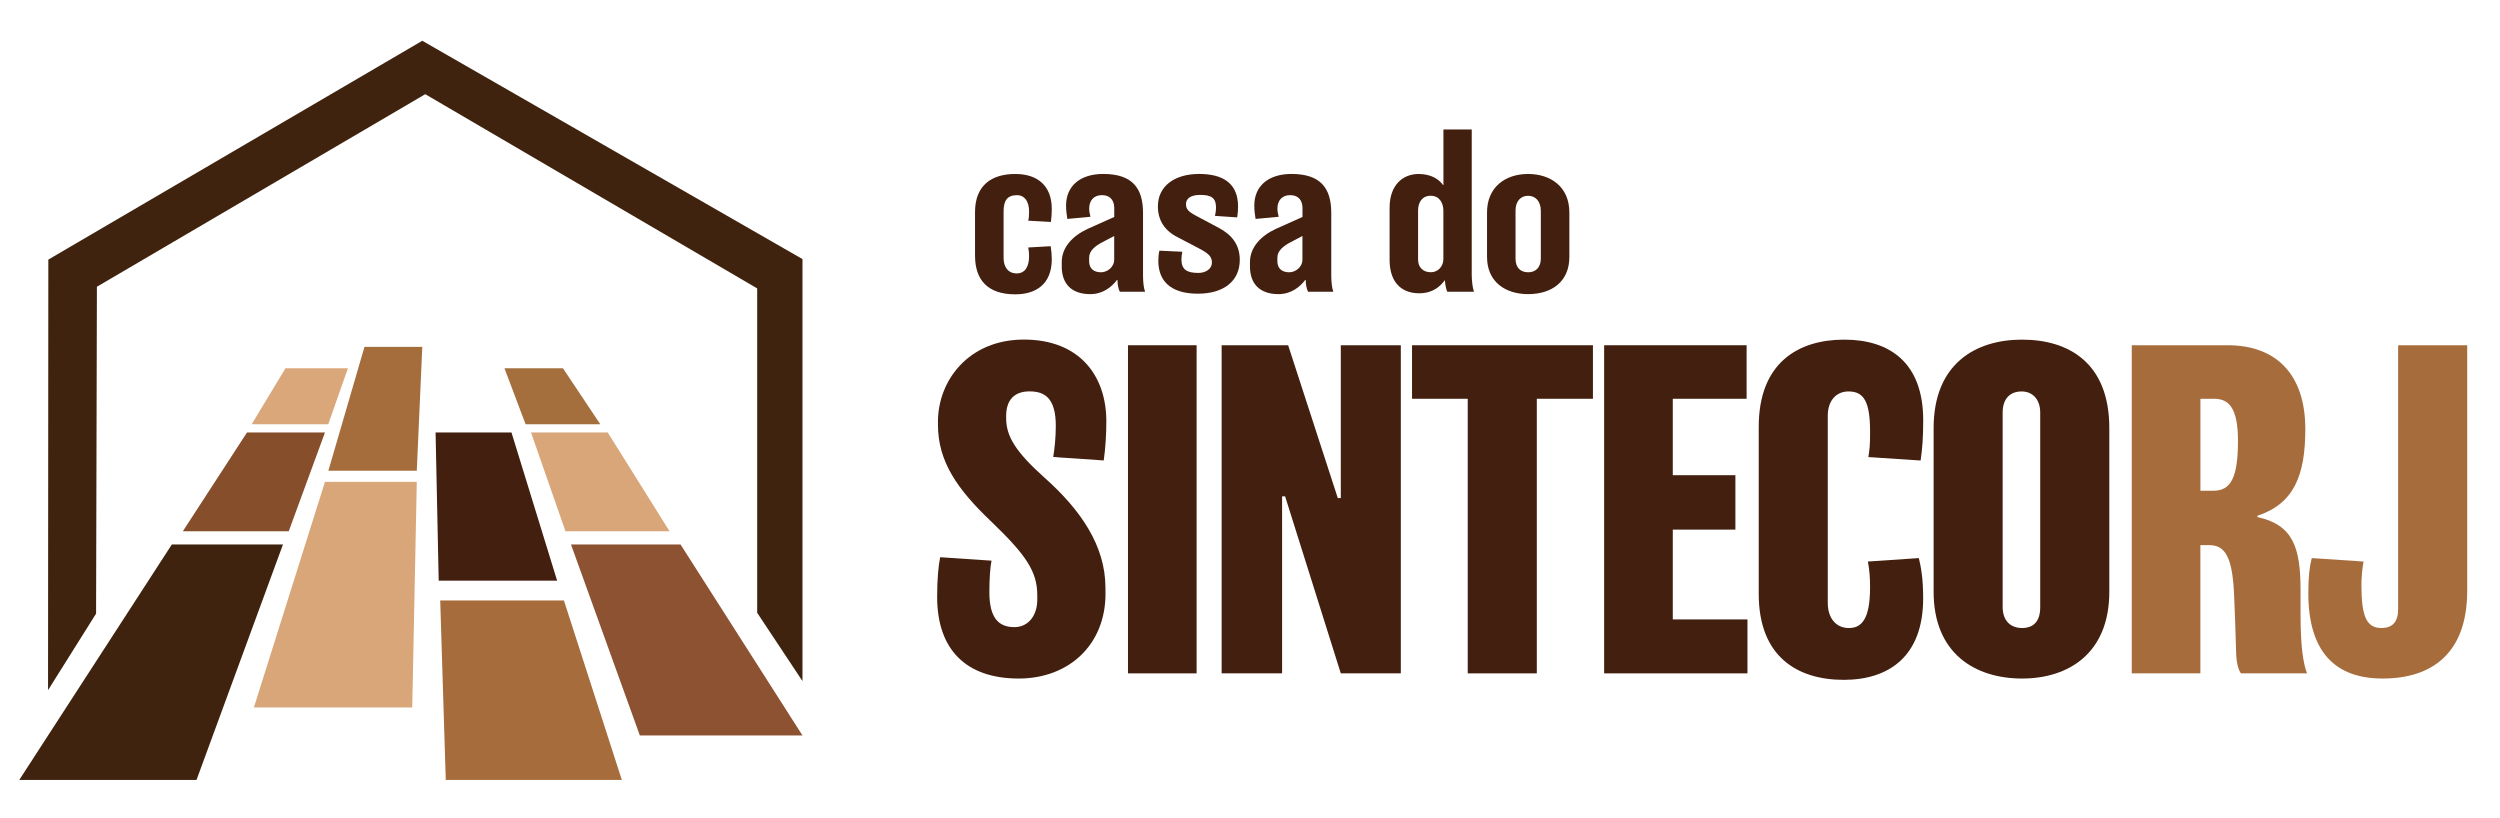 <?xml version="1.0" encoding="utf-8"?>
<!-- Generator: Adobe Illustrator 27.1.1, SVG Export Plug-In . SVG Version: 6.00 Build 0)  -->
<svg version="1.1" id="Camada_1" xmlns="http://www.w3.org/2000/svg" xmlns:xlink="http://www.w3.org/1999/xlink" x="0px" y="0px"
	 viewBox="0 0 856 280" style="enable-background:new 0 0 856 280;" xml:space="preserve">
<style type="text/css">
	.st0{fill:#DAA77A;}
	.st1{fill:#864E2B;}
	.st2{fill:#3F230E;}
	.st3{fill:#D9A679;}
	.st4{fill:#A56D3C;}
	.st5{fill:#431F0F;}
	.st6{fill:#A66C3C;}
	.st7{fill:#8D5232;}
	.st8{fill:#A46F3D;}
</style>
<g>
	<g>
		<polygon class="st0" points="97.74,126.09 119.13,126.09 112.4,145.26 86.18,145.26 		"/>
		<polygon class="st1" points="111.27,148.08 98.86,181.91 62.6,181.91 84.57,148.08 		"/>
		<polygon class="st2" points="58.84,186.42 96.89,186.42 67.29,267.04 6.6,267.04 		"/>
		<polygon class="st3" points="111.27,164.99 142.71,164.99 141.15,242.23 86.93,242.23 		"/>
		<polygon class="st4" points="124.8,118.76 144.59,118.76 142.71,161.19 112.43,161.19 		"/>
		<polygon class="st5" points="149.14,148.08 175.13,148.08 190.76,198.82 150.21,198.82 		"/>
		<polygon class="st6" points="150.73,205.59 193.08,205.59 212.91,267.04 152.63,267.04 		"/>
		<polygon class="st7" points="195.5,186.42 233.01,186.42 274.77,251.82 219.08,251.82 		"/>
		<polygon class="st3" points="193.62,181.91 181.82,148.08 208.09,148.08 229.26,181.91 		"/>
		<polygon class="st8" points="179.96,145.26 205.54,145.26 192.75,126.09 172.72,126.09 		"/>
		<polygon class="st2" points="32.9,210.1 16.45,236.31 16.55,88.88 144.59,13.96 274.77,88.71 274.77,233.21 259.26,209.82 
			259.26,98.75 145.61,32.25 33.18,98.18 		"/>
	</g>
	<g>
		<g>
			<path class="st5" d="M347.62,100.78c-9.47,0-13.77-4.96-13.77-13.25V72.59c0-8.95,5.48-13.02,13.77-13.02
				c7.7,0,12.51,4.07,12.51,11.99c0,1.26-0.07,2.81-0.3,4.44l-7.77-0.44c0.22-0.89,0.3-1.48,0.3-3.18c0-3.33-1.48-5.55-4.14-5.55
				c-3.26,0-4.59,1.78-4.59,5.48v16.06c0,2.96,1.48,5.25,4.51,5.25c2.96,0,4.22-2.52,4.22-5.92c0-1.04-0.07-1.92-0.3-2.96l7.7-0.44
				c0.22,1.41,0.37,3.03,0.37,4.44C360.13,97.53,354.43,100.78,347.62,100.78z"/>
			<path class="st5" d="M392.02,99.9h-8.58c-0.52-0.89-0.81-2.66-0.81-4h-0.22c-1.7,2.29-4.74,4.81-9.1,4.81
				c-6.36,0-9.77-3.48-9.77-9.47v-1.48c0-5.03,3.63-8.95,8.88-11.4c1.92-0.89,7.99-3.55,9.1-4.07v-3.03c0-2.29-1.04-4.44-4.29-4.44
				c-2.74,0-4.29,1.92-4.29,4.51c0,1.18,0.22,2.07,0.44,2.89l-7.92,0.74c-0.22-1.18-0.44-2.96-0.44-4.59
				c0-6.73,4.88-10.81,12.73-10.81c9.84,0,13.62,4.74,13.62,13.32v21.39c0,2.07,0.22,4.37,0.67,5.48V99.9z M381.51,80.8l-4.22,2.22
				c-2.22,1.18-4.37,2.81-4.37,5.18v1.26c0,2.66,1.78,3.77,4.07,3.77c2.07,0,4.51-1.7,4.51-4.37V80.8z"/>
			<path class="st5" d="M410.15,100.56c-10.14,0-13.54-5.11-13.54-11.25c0-1.04,0.07-2.22,0.37-3.48l7.84,0.37
				c-0.15,0.67-0.3,1.7-0.3,2.59c0,3.63,2,4.66,5.85,4.66c2.74,0,4.59-1.63,4.59-3.48c0-1.92-0.81-3.03-4.37-4.88l-7.47-3.92
				c-4.37-2.22-6.66-5.77-6.66-10.51c0-6.81,5.55-11.1,14.13-11.1c8.21,0,13.32,3.26,13.32,11.17c0,1.11-0.07,2.29-0.3,3.7
				L416,73.92c0.22-0.96,0.37-1.92,0.37-2.74c0-3.48-1.63-4.44-5.48-4.44c-3.18,0-4.81,1.26-4.81,3.11c0,1.7,0.74,2.59,3.4,4
				l7.92,4.22c4,2.15,7.1,5.4,7.1,10.88C424.51,96.34,418.88,100.56,410.15,100.56z"/>
			<path class="st5" d="M456.47,99.9h-8.58c-0.52-0.89-0.81-2.66-0.81-4h-0.22c-1.7,2.29-4.74,4.81-9.1,4.81
				c-6.36,0-9.77-3.48-9.77-9.47v-1.48c0-5.03,3.63-8.95,8.88-11.4c1.92-0.89,7.99-3.55,9.1-4.07v-3.03c0-2.29-1.04-4.44-4.29-4.44
				c-2.74,0-4.29,1.92-4.29,4.51c0,1.18,0.22,2.07,0.44,2.89l-7.92,0.74c-0.22-1.18-0.44-2.96-0.44-4.59
				c0-6.73,4.88-10.81,12.73-10.81c9.84,0,13.62,4.74,13.62,13.32v21.39c0,2.07,0.22,4.37,0.67,5.48V99.9z M445.96,80.8l-4.22,2.22
				c-2.22,1.18-4.37,2.81-4.37,5.18v1.26c0,2.66,1.78,3.77,4.07,3.77c2.07,0,4.51-1.7,4.51-4.37V80.8z"/>
			<path class="st5" d="M504.65,99.9h-9.1c-0.37-0.81-0.74-2.44-0.81-3.92h-0.07c-1.26,1.7-3.77,4.44-8.73,4.44
				c-6.74,0-10.14-4.51-10.14-11.4V71.11c0-7.62,4.37-11.54,9.99-11.54c4.29,0,7.03,1.92,8.29,3.77h0.15V44.32h9.69v49.81
				c0,1.92,0.3,4.51,0.74,5.62V99.9z M494.21,72.14c0-2.44-1.18-5.11-4.37-5.11c-2.81,0-4.29,2.15-4.29,5.03v16.87
				c0,2.52,1.63,4.29,4.37,4.29c2.44,0,4.29-2,4.29-4.51V72.14z"/>
			<path class="st5" d="M537.35,87.98c0,8.44-5.99,12.73-14.13,12.73c-7.55,0-14.06-4-14.06-12.73V72.74
				c0-8.58,6.14-13.17,14.06-13.17c7.7,0,14.13,4.37,14.13,13.17V87.98z M527.58,72.22c0-3.33-1.85-5.18-4.37-5.18
				c-2.37,0-4.29,1.7-4.29,5.03v16.5c0,3.11,1.7,4.66,4.37,4.66c2.59,0,4.29-1.78,4.29-4.66V72.22z"/>
		</g>
	</g>
	<g>
		<g>
			<path class="st5" d="M378.53,203.21c0,17.74-12.71,29.12-29.71,29.12c-18.03,0-27.94-9.9-27.94-27.94
				c0-6.21,0.44-10.64,1.03-13.6l17.59,1.18c-0.44,2.22-0.74,5.91-0.74,10.79c0,9.31,3.55,11.97,8.57,11.97
				c4.88,0,7.83-4.14,7.83-9.31v-1.63c0-8.13-3.84-13.75-15.67-25.13c-11.83-11.23-18.33-20.7-18.33-33.26v-1.04
				c0-14.04,10.5-28.09,29.42-28.09c19.22,0,28.23,12.57,28.23,27.94c0,4.58-0.3,9.31-0.89,13.45l-17.3-1.18
				c0.44-2.51,0.89-6.65,0.89-10.64c0-9.61-3.84-11.83-9.02-11.83s-7.98,2.96-7.98,8.43v0.74c0,6.21,3.25,11.53,13.16,20.4
				c12.27,10.94,20.84,23.21,20.84,37.7V203.21z"/>
			<path class="st5" d="M409.72,230.56h-23.5V118.21h23.5V230.56z"/>
			<path class="st5" d="M479.64,230.56h-20.55l-19.07-60.61h-1.03v60.61h-20.7V118.21h22.77l17,52.33h1.03v-52.33h20.55V230.56z"/>
			<path class="st5" d="M545.42,136.54h-19.22v94.02h-23.65v-94.02h-19.07v-18.33h61.94V136.54z"/>
			<path class="st5" d="M598.34,230.56h-49.08V118.21h48.78v18.33h-25.28v26.17h21.44v18.63h-21.44v30.75h25.57V230.56z"/>
			<path class="st5" d="M631.31,232.78c-15.96,0-29.12-7.98-29.12-29.42v-57.21c0-21.88,13.45-29.86,29.27-29.86
				c15.52,0,27.05,7.83,27.05,27.64c0,5.77-0.29,9.61-0.89,13.75l-17.89-1.18c0.44-2.51,0.59-4.43,0.59-8.57
				c0-10.35-2.07-13.9-7.39-13.9c-4.29,0-7.1,3.25-7.1,8.28v64.16c0,5.17,2.81,8.57,7.24,8.57c4.29,0,7.24-2.96,7.24-13.9
				c0-3.1-0.15-5.76-0.74-8.87l17.44-1.18c0.74,3.1,1.48,6.95,1.48,13.75C658.51,224.79,646.68,232.78,631.31,232.78z"/>
			<path class="st5" d="M722.23,202.62c0,21.14-14.04,29.71-29.86,29.71c-16.11,0-30.3-8.57-30.3-29.71v-56.03
				c0-22.03,14.34-30.3,30.3-30.3c15.96,0,29.86,7.98,29.86,30.3V202.62z M698.57,141.27c0-4.58-2.66-7.24-6.36-7.24
				c-3.99,0-6.5,2.51-6.5,7.24v66.52c0,4.73,2.66,7.24,6.65,7.24s6.21-2.37,6.21-7.1V141.27z"/>
			<path class="st6" d="M767.31,230.56c-0.89-1.18-1.48-3.4-1.63-6.21c-0.3-10.05-0.44-14.19-0.74-20.99
				c-0.59-12.42-2.96-16.7-8.43-16.7h-3.1v43.9h-23.5V118.21h32.82c16.85,0,26.61,10.2,26.61,28.68c0,15.82-3.84,25.57-16.41,29.71
				v0.44c12.27,2.66,14.78,10.5,14.78,25.13v8.43c0,10.5,0.89,16.56,2.22,19.96H767.31z M758.15,136.54h-4.73v31.49h4.43
				c6.06,0,8.43-4.58,8.43-17.15C766.28,139.5,763.02,136.54,758.15,136.54z"/>
			<path class="st6" d="M844.77,202.32c0,21.14-11.83,30.01-28.97,30.01c-16.41,0-25.43-9.31-25.43-29.27
				c0-5.62,0.44-9.17,1.18-11.97l17.74,1.18c-0.44,2.22-0.74,5.47-0.74,8.13c0,10.64,1.77,14.63,6.8,14.63
				c3.99,0,5.77-2.22,5.77-6.5v-90.32h23.65V202.32z"/>
		</g>
	</g>
</g>
</svg>
